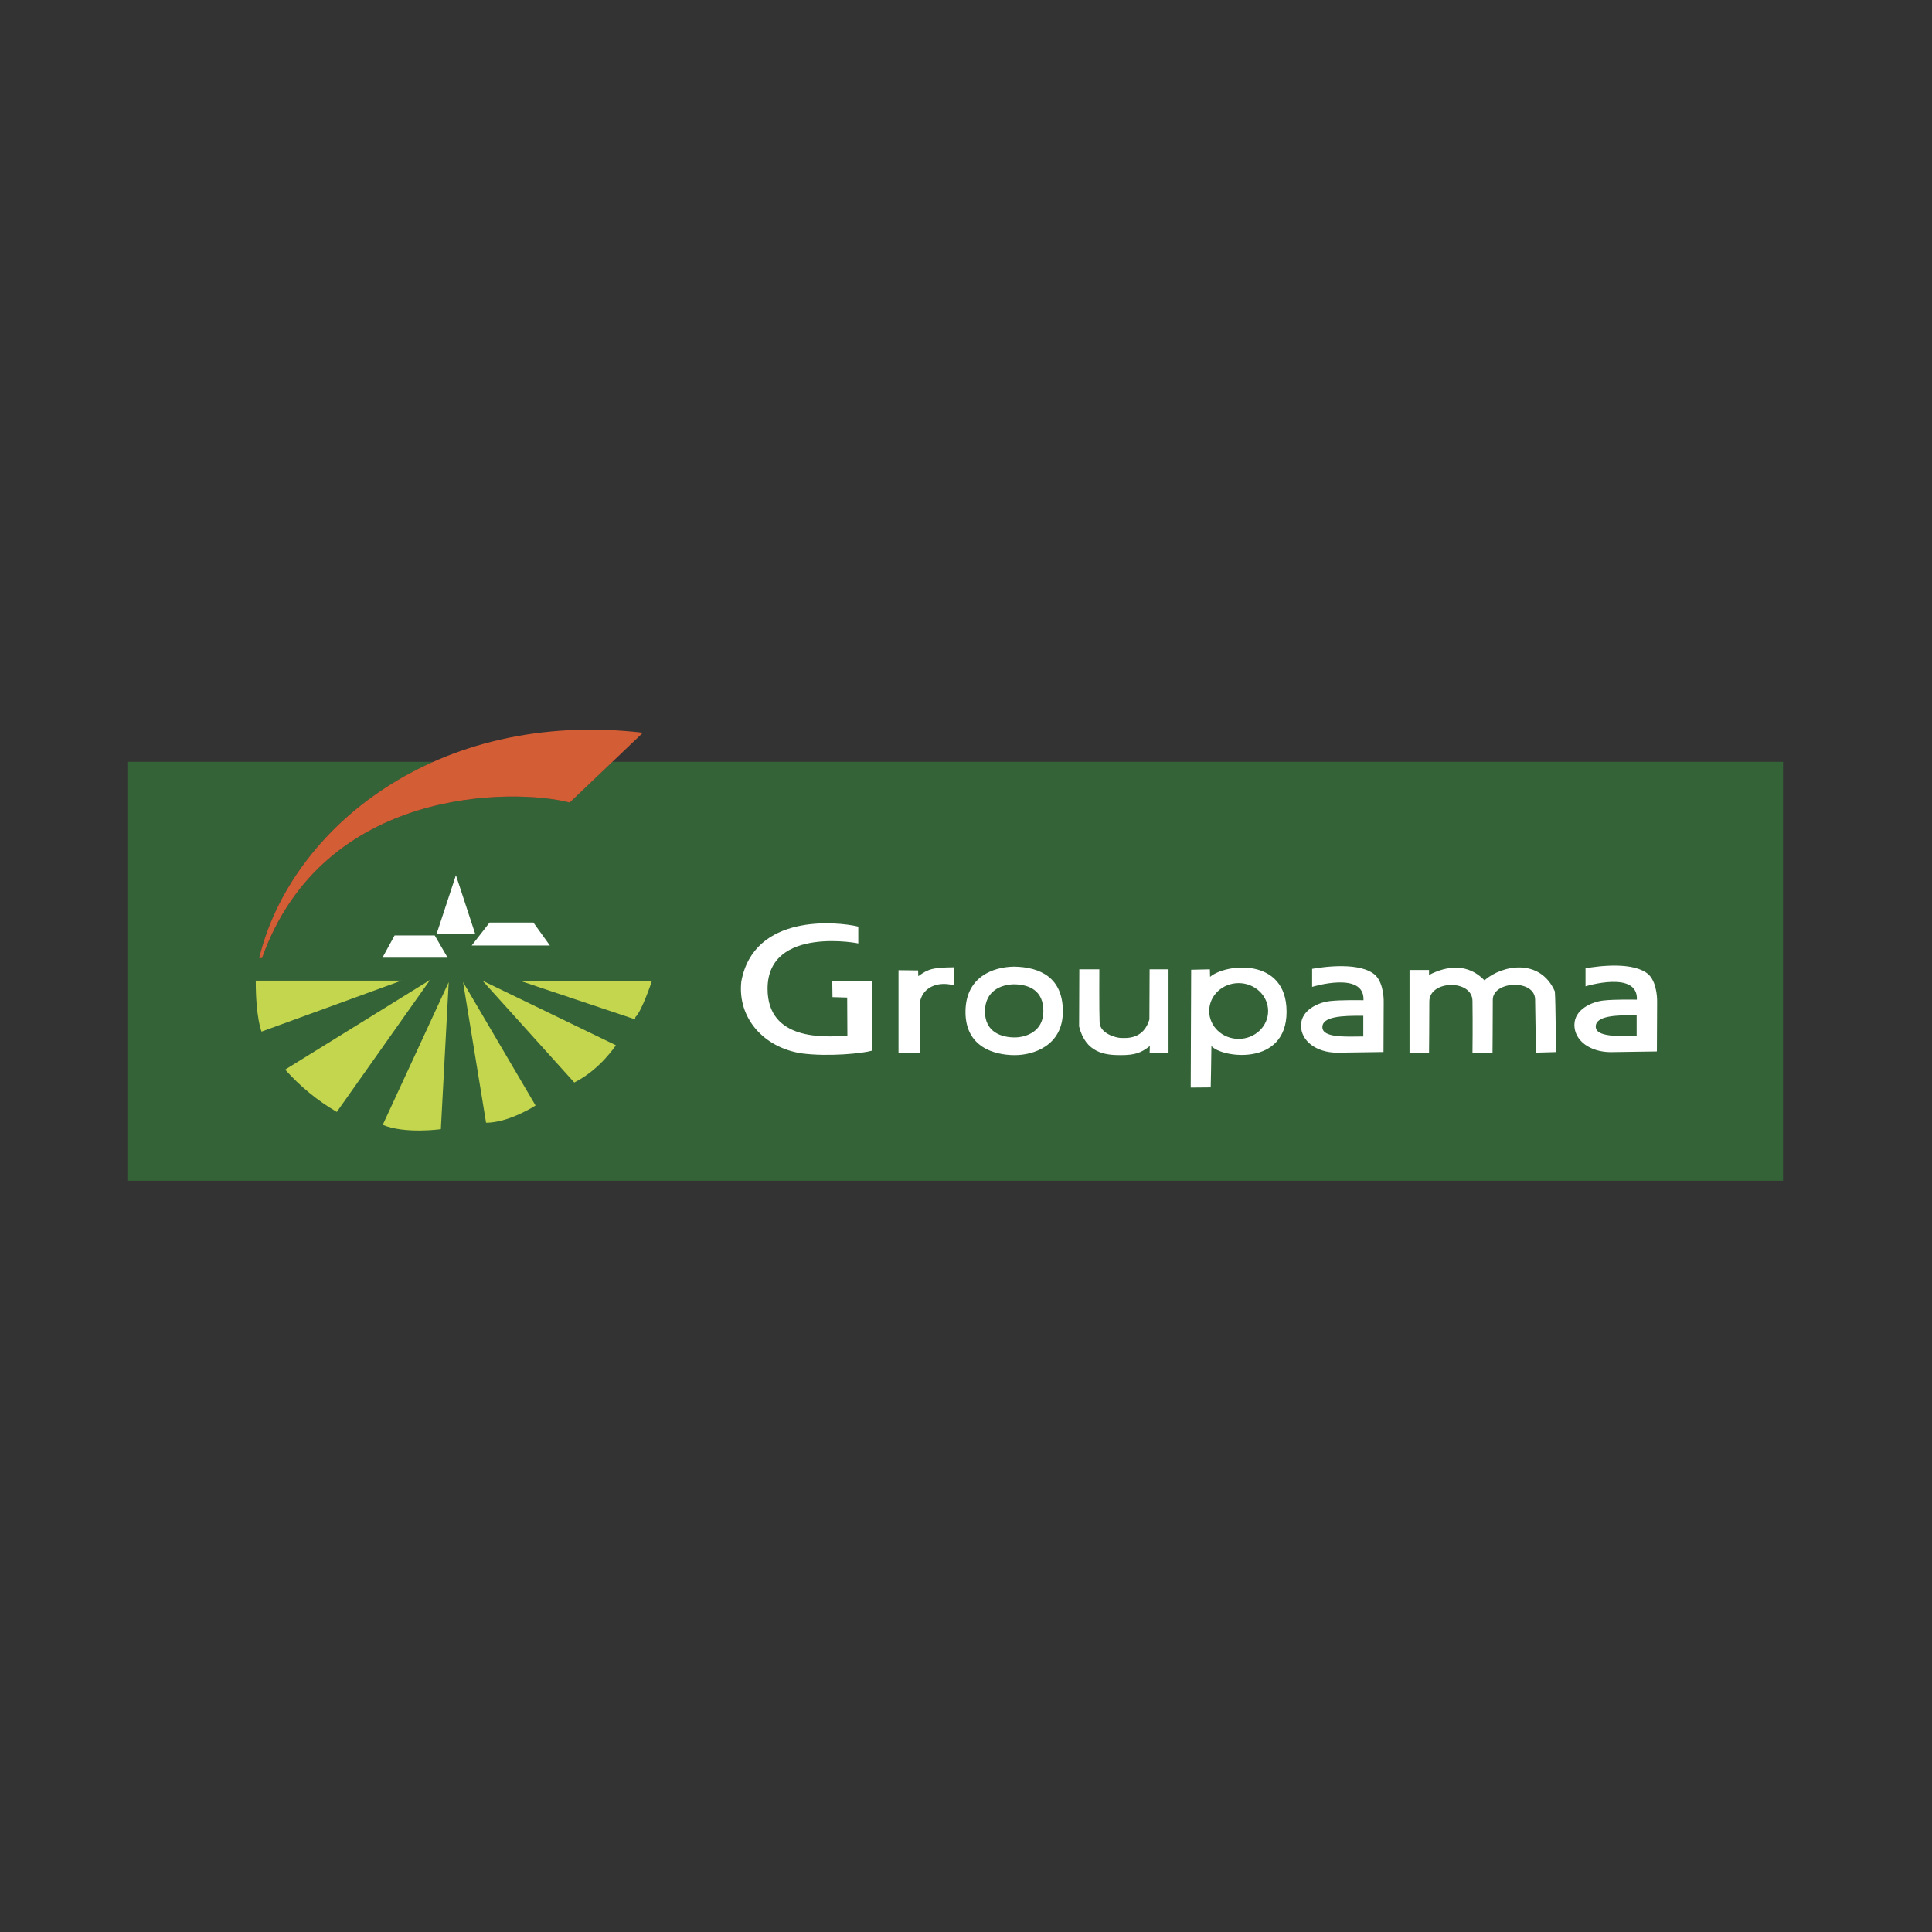 <svg xmlns="http://www.w3.org/2000/svg" xmlns:xlink="http://www.w3.org/1999/xlink" xmlns:serif="http://www.serif.com/" width="100%" height="100%" viewBox="0 0 86 86" xml:space="preserve" style="fill-rule:evenodd;clip-rule:evenodd;stroke-linejoin:round;stroke-miterlimit:2;"><rect x="0" y="0" width="86" height="86" fill="#333333" stroke="none"/><rect id="groupama" x="0" y="0" width="85.039" height="85.039" style="fill:none;"></rect><g><path d="M27.258,33.912l-1.896,1.809c-2.469,-0.639 -10.975,-0.734 -13.699,6.927l-0.128,-0c0.852,-3.531 3.623,-6.9 7.755,-8.736l-13.621,-0l0,18.649l73.701,0l0,-18.649l-52.112,-0Z" style="fill:#346337;fill-rule:nonzero;"></path><path d="M11.535,42.649l0.128,0c2.724,-7.662 11.228,-7.565 13.699,-6.926l3.256,-3.108c-9.196,-1.065 -15.692,4.269 -17.083,10.034Z" style="fill:#d35d35;fill-rule:nonzero;"></path><path d="M17.022,42.631l2.905,-0l-0.575,-0.99l-1.788,0l-0.542,0.99Zm3.976,-0.544l3.48,0l-0.735,-1.021l-1.949,-0l-0.796,1.021Zm-1.565,-0.51l1.722,0l-0.86,-2.62l-0.862,2.62Z" style="fill:#fff;fill-rule:nonzero;"></path><path d="M11.384,43.652l6.483,0l-6.226,2.268c-0,0 -0.257,-0.607 -0.257,-2.268Zm1.31,3.959l6.45,-3.992l-4.152,5.876c-0.861,-0.503 -1.636,-1.138 -2.298,-1.884Zm4.343,2.459l2.937,-6.354l-0.35,6.545c-0,0.002 -1.597,0.225 -2.587,-0.191Zm4.6,-0.094l-1.024,-6.26l3.226,5.492c0,0.002 -1.182,0.768 -2.202,0.768Zm3.926,-1.79l-4.087,-4.534l5.939,2.875c0,0 -0.702,1.084 -1.852,1.659Zm2.715,-2.809l-5.046,-1.691l5.78,-0c0,-0 -0.448,1.34 -0.734,1.595l-0,0.096Z" style="fill:#c4d64e;fill-rule:nonzero;"></path><path d="M61.229,43.414c-0.654,-0.604 -2.268,-0.386 -2.822,-0.288l0,0.803c0,0 2.345,-0.725 2.287,0.594c-0.148,-0 -0.98,-0.02 -1.495,0.038c-0.515,0.059 -1.286,0.396 -1.286,1.089c-0,0.691 0.682,1.198 1.593,1.208l2.078,-0.03l0.009,-2.208c0.001,0 0.032,-0.8 -0.364,-1.206Zm-0.544,2.723c-0.822,0.01 -1.821,0.058 -1.821,-0.416c-0,-0.475 0.87,-0.515 1.821,-0.505l0,0.921Zm12.712,-2.748c-0.653,-0.604 -2.266,-0.386 -2.82,-0.287l0,0.802c0,-0 2.345,-0.723 2.286,0.594c-0.147,-0 -0.979,-0.02 -1.494,0.038c-0.515,0.059 -1.287,0.396 -1.287,1.087c0,0.693 0.683,1.198 1.594,1.21l2.078,-0.03l0.01,-2.208c0,0.002 0.029,-0.8 -0.367,-1.206Zm-0.544,2.722c-0.82,0.01 -1.821,0.059 -1.821,-0.416c-0,-0.474 0.872,-0.515 1.821,-0.504l0,0.92Zm-34.648,-4.113l-0,-0.751c-0.942,-0.228 -4.652,-0.594 -5.207,2.444c-0.178,1.624 1,2.94 2.682,3.197c1.198,0.159 2.741,0 3.128,-0.119l0,-3.098l-1.761,-0l0.01,0.713l0.654,0.02l0.009,1.694c-1.04,0.079 -3.553,0.226 -3.553,-2.088c-0,-2.842 4.204,-1.998 4.038,-2.012Zm1.791,4.89l0,-3.702l0.872,0.01l0.009,0.257c0.454,-0.336 0.672,-0.386 1.593,-0.396c0,0.198 0.01,0.812 0.01,0.812c-0.594,-0.188 -1.357,-0.02 -1.525,0.703c0.001,0.764 -0.006,1.529 -0.02,2.294l-0.939,0.022Zm5.148,-3.861c-0.951,0.01 -2.167,0.466 -2.167,2.019c-0,1.555 1.266,1.921 2.197,1.921c0.82,-0 2.129,-0.416 2.137,-1.929c0.01,-1.517 -1,-1.991 -2.167,-2.011Zm0.018,3.152c-0.558,-0 -1.318,-0.22 -1.318,-1.153c0,-0.933 0.731,-1.206 1.3,-1.213c0.701,0.012 1.307,0.299 1.3,1.206c-0.005,0.911 -0.79,1.16 -1.282,1.16Zm3.773,-3.033l-0.891,-0l-0.01,2.544c0.297,1.188 1.168,1.277 1.842,1.277c0.674,-0 0.921,-0.109 1.307,-0.404c-0,0.117 -0.01,0.315 -0.01,0.315l0.842,-0.012l-0,-3.72l-0.842,-0l-0.01,2.236c-0.267,0.89 -1.01,0.822 -1.247,0.822c-0.238,-0 -0.951,-0.198 -0.969,-0.693c-0.022,-0.493 -0.012,-2.365 -0.012,-2.365Zm4.92,-0c-0,-0 0.01,0.159 0.01,0.335l-0.01,-0.335Z" style="fill:#fff;fill-rule:nonzero;"></path><path d="M53.865,43.483l-0.01,-0.336l-0.832,0.019l-0.02,5.245l0.89,-0.008c0,-0 0.031,-1.456 0.031,-1.842c0.466,0.533 3.346,0.921 3.346,-1.525c0,-2.444 -2.716,-2.147 -3.405,-1.553Zm1.271,2.761c-0.724,-0 -1.311,-0.555 -1.311,-1.241c-0,-0.686 0.588,-1.242 1.311,-1.242c0.723,0 1.312,0.556 1.312,1.242c0,0.686 -0.587,1.241 -1.312,1.241Zm7.607,0.612l0,-3.68l0.868,-0l-0,0.223c0.805,-0.421 1.736,-0.522 2.467,0.237c0.804,-0.695 2.478,-0.992 3.134,0.494c0.037,0.483 0.048,2.701 0.048,2.701l-0.89,0.025l-0.037,-2.365c-0.012,-0.918 -1.884,-0.83 -1.884,0.012c-0,0.844 -0.012,2.353 -0.012,2.353l-0.892,0c-0,0 0.015,-1.238 -0,-2.305c-0.012,-0.966 -1.921,-0.929 -1.921,0.027c0,1.027 -0.013,2.278 -0.013,2.278l-0.868,0Z" style="fill:#fff;fill-rule:nonzero;"></path></g></svg>
